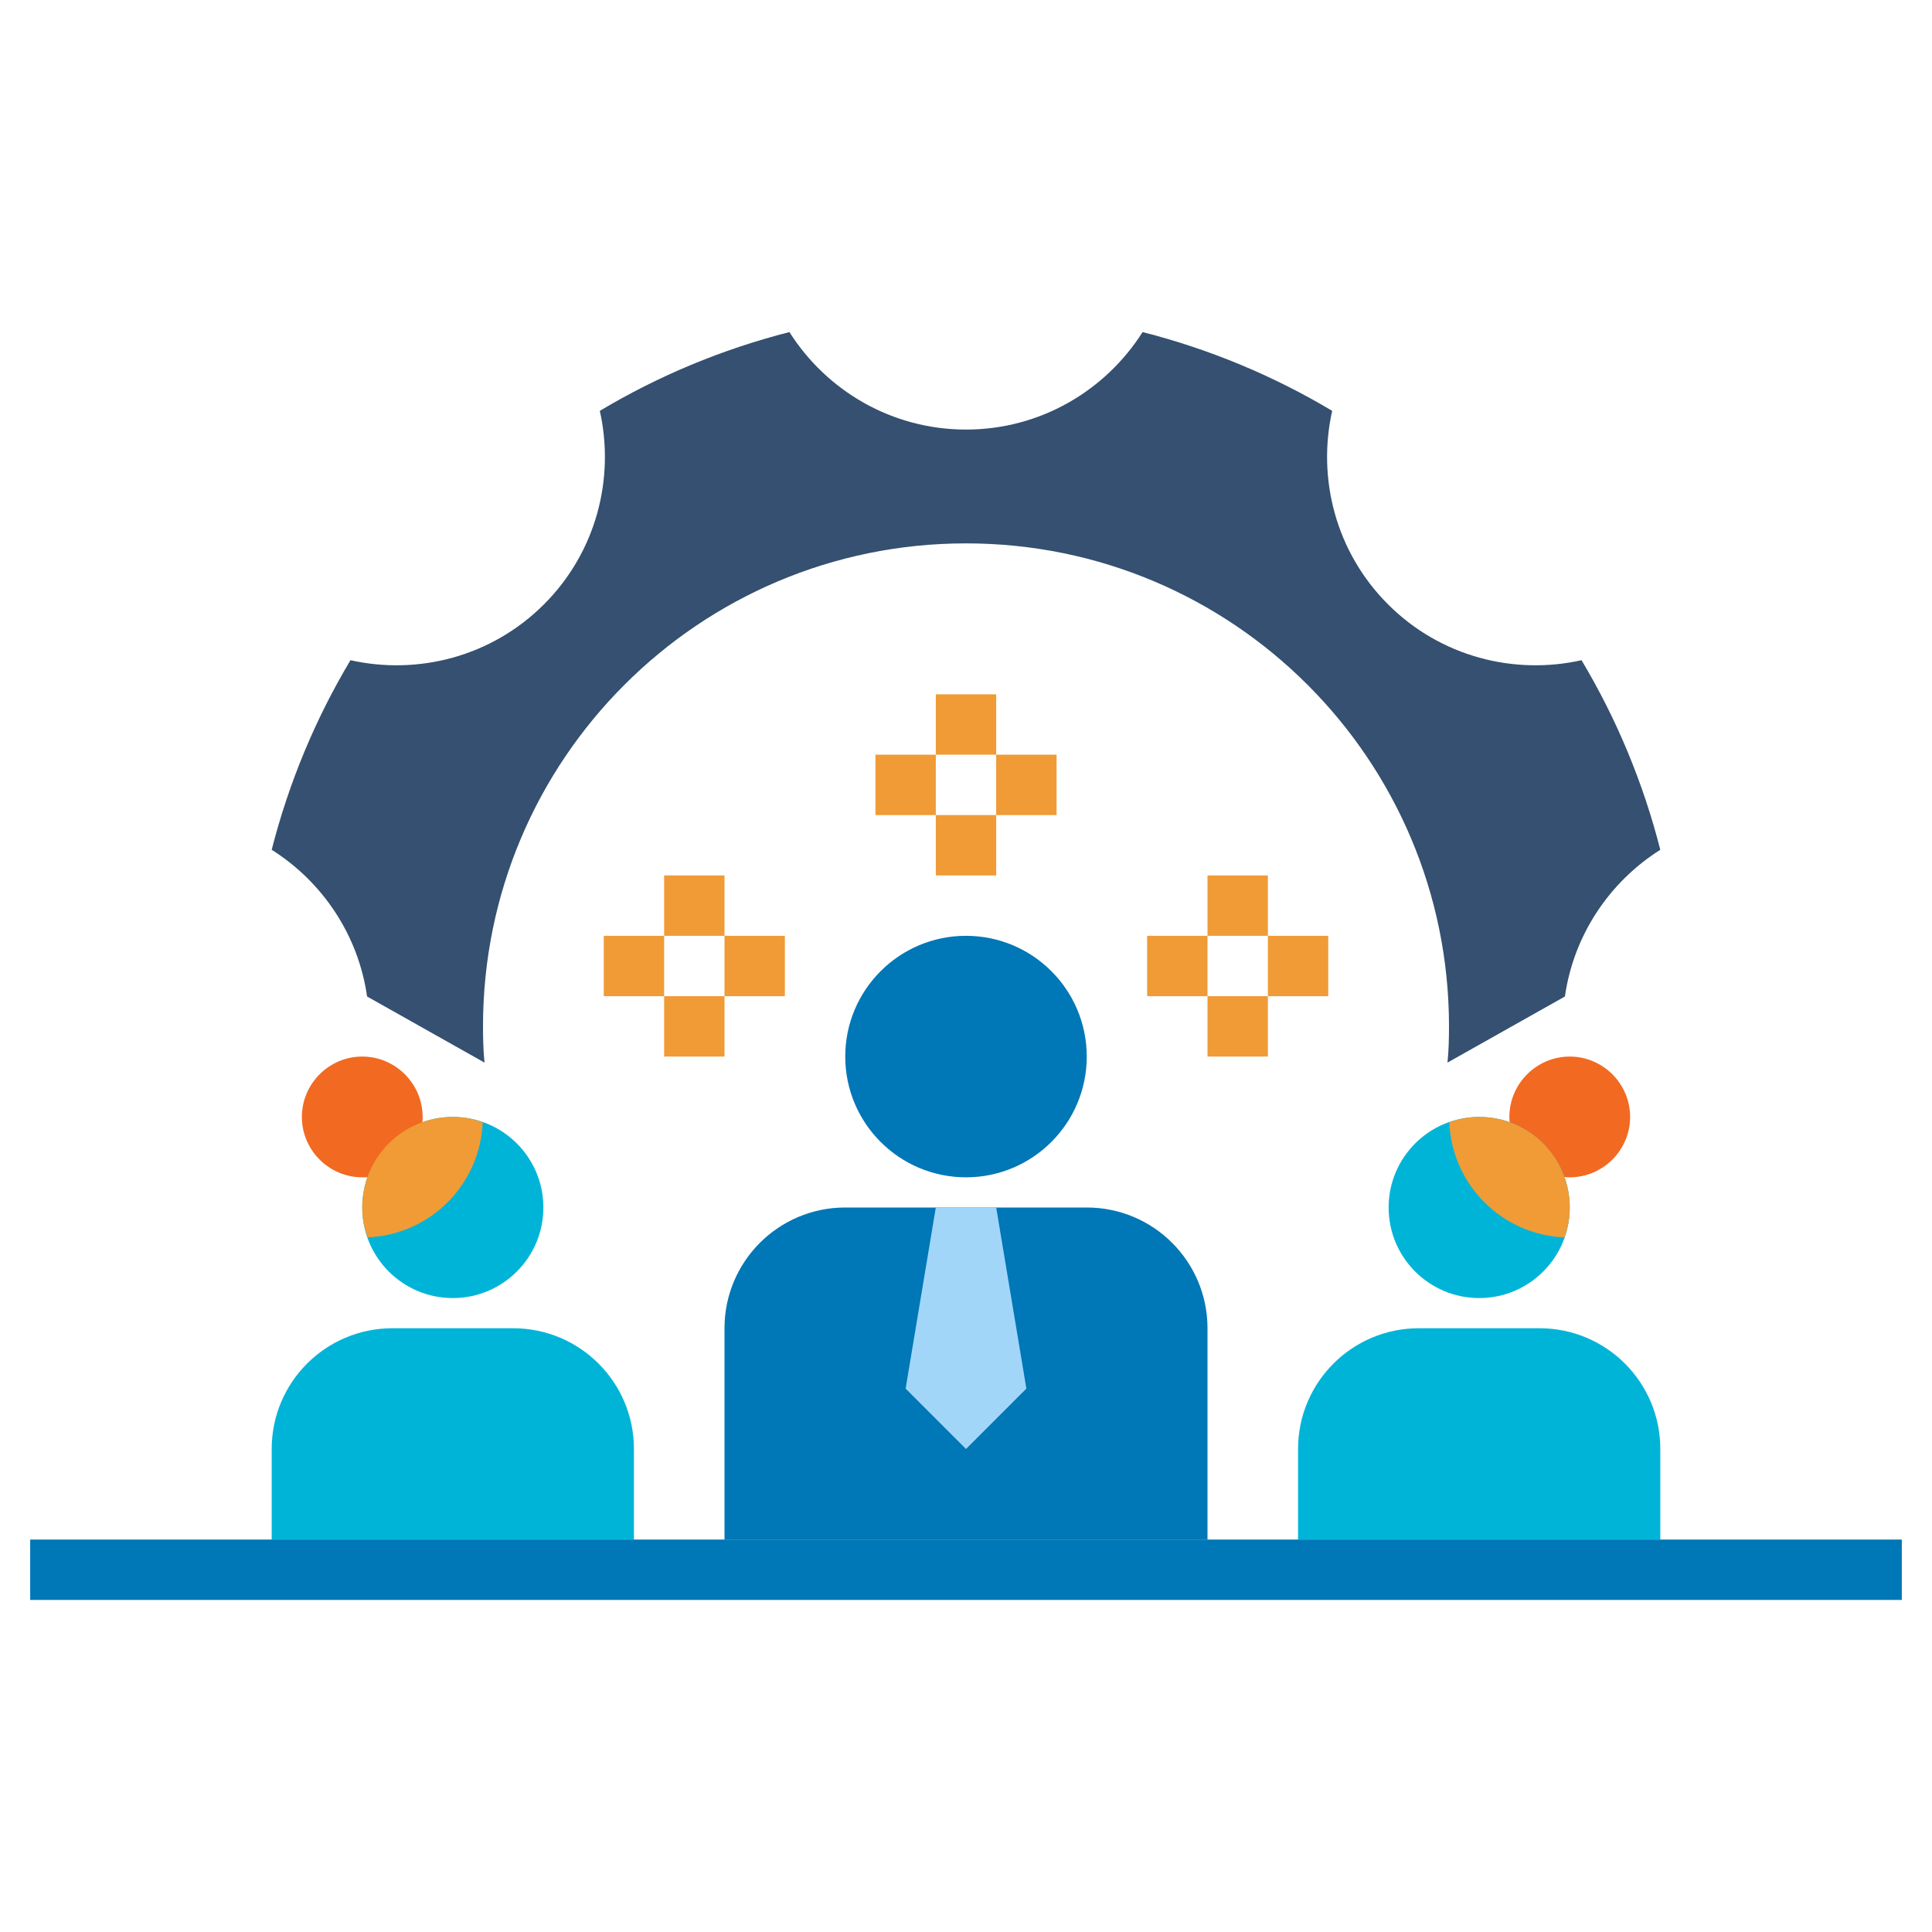 <svg id="Layer_1" viewBox="0 0 64 64" xmlns="http://www.w3.org/2000/svg"><path d="m51.82 38.99c.06.01.12.01.18.01 1.1 0 2-.9 2-2s-.9-2-2-2-2 .9-2 2c0 .06 0 .12.01.18" fill="#f26921"/><path d="m43 51v-3c0-2.21 1.79-4 4-4h4c2.21 0 4 1.79 4 4v3" fill="#00b4d8"/><path d="m21 51v-3c0-2.21-1.79-4-4-4h-4c-2.21 0-4 1.79-4 4v3" fill="#00b4d8"/><circle cx="49" cy="40" fill="#00b4d8" r="3"/><circle cx="15" cy="40" fill="#00b4d8" r="3"/><path d="m13.99 37.18c.01-.06.01-.12.01-.18 0-1.1-.9-2-2-2s-2 .9-2 2 .9 2 2 2h.18" fill="#f26921"/><path d="m47.95 35.2c.04-.39.05-.8.05-1.2 0-8.84-7.16-16-16-16s-16 7.16-16 16c0 .4.01.81.05 1.2l-3.89-2.19c-.29-2.04-1.48-3.8-3.16-4.86.57-2.23 1.45-4.34 2.61-6.28 2.23.5 4.67-.11 6.41-1.85s2.35-4.18 1.85-6.41c1.94-1.16 4.05-2.04 6.28-2.61 1.23 1.94 3.39 3.23 5.85 3.23s4.62-1.29 5.85-3.23c2.23.57 4.34 1.45 6.28 2.61-.5 2.23.11 4.67 1.85 6.41s4.18 2.35 6.41 1.85c1.16 1.94 2.04 4.05 2.61 6.28-1.68 1.06-2.87 2.82-3.16 4.86" fill="#355070"/><path d="m40 51v-7c0-2.21-1.79-4-4-4h-8c-2.21 0-4 1.79-4 4v7" fill="#0077b6"/><circle cx="32" cy="35" fill="#0077b6" r="4"/><path d="m33 40 1 6-2 2-2-2 1-6" fill="#a2d6f9"/><path d="m1 51h62v2h-62z" fill="#0077b6"/><g fill="#f09b36"><path d="m51.82 40.99c-2.07-.09-3.72-1.74-3.81-3.81.31-.12.64-.18.99-.18 1.66 0 3 1.34 3 3 0 .35-.06.68-.18.99z"/><path d="m15.99 37.18c-.09 2.07-1.74 3.72-3.81 3.81-.12-.31-.18-.64-.18-.99 0-1.66 1.34-3 3-3 .35 0 .68.06.99.18z"/><path d="m31 23h2v2h-2z"/><path d="m31 27h2v2h-2z"/><path d="m33 25h2v2h-2z"/><path d="m29 25h2v2h-2z"/><path d="m22 29h2v2h-2z"/><path d="m22 33h2v2h-2z"/><path d="m24 31h2v2h-2z"/><path d="m20 31h2v2h-2z"/><path d="m40 29h2v2h-2z"/><path d="m40 33h2v2h-2z"/><path d="m42 31h2v2h-2z"/><path d="m38 31h2v2h-2z"/></g></svg>
